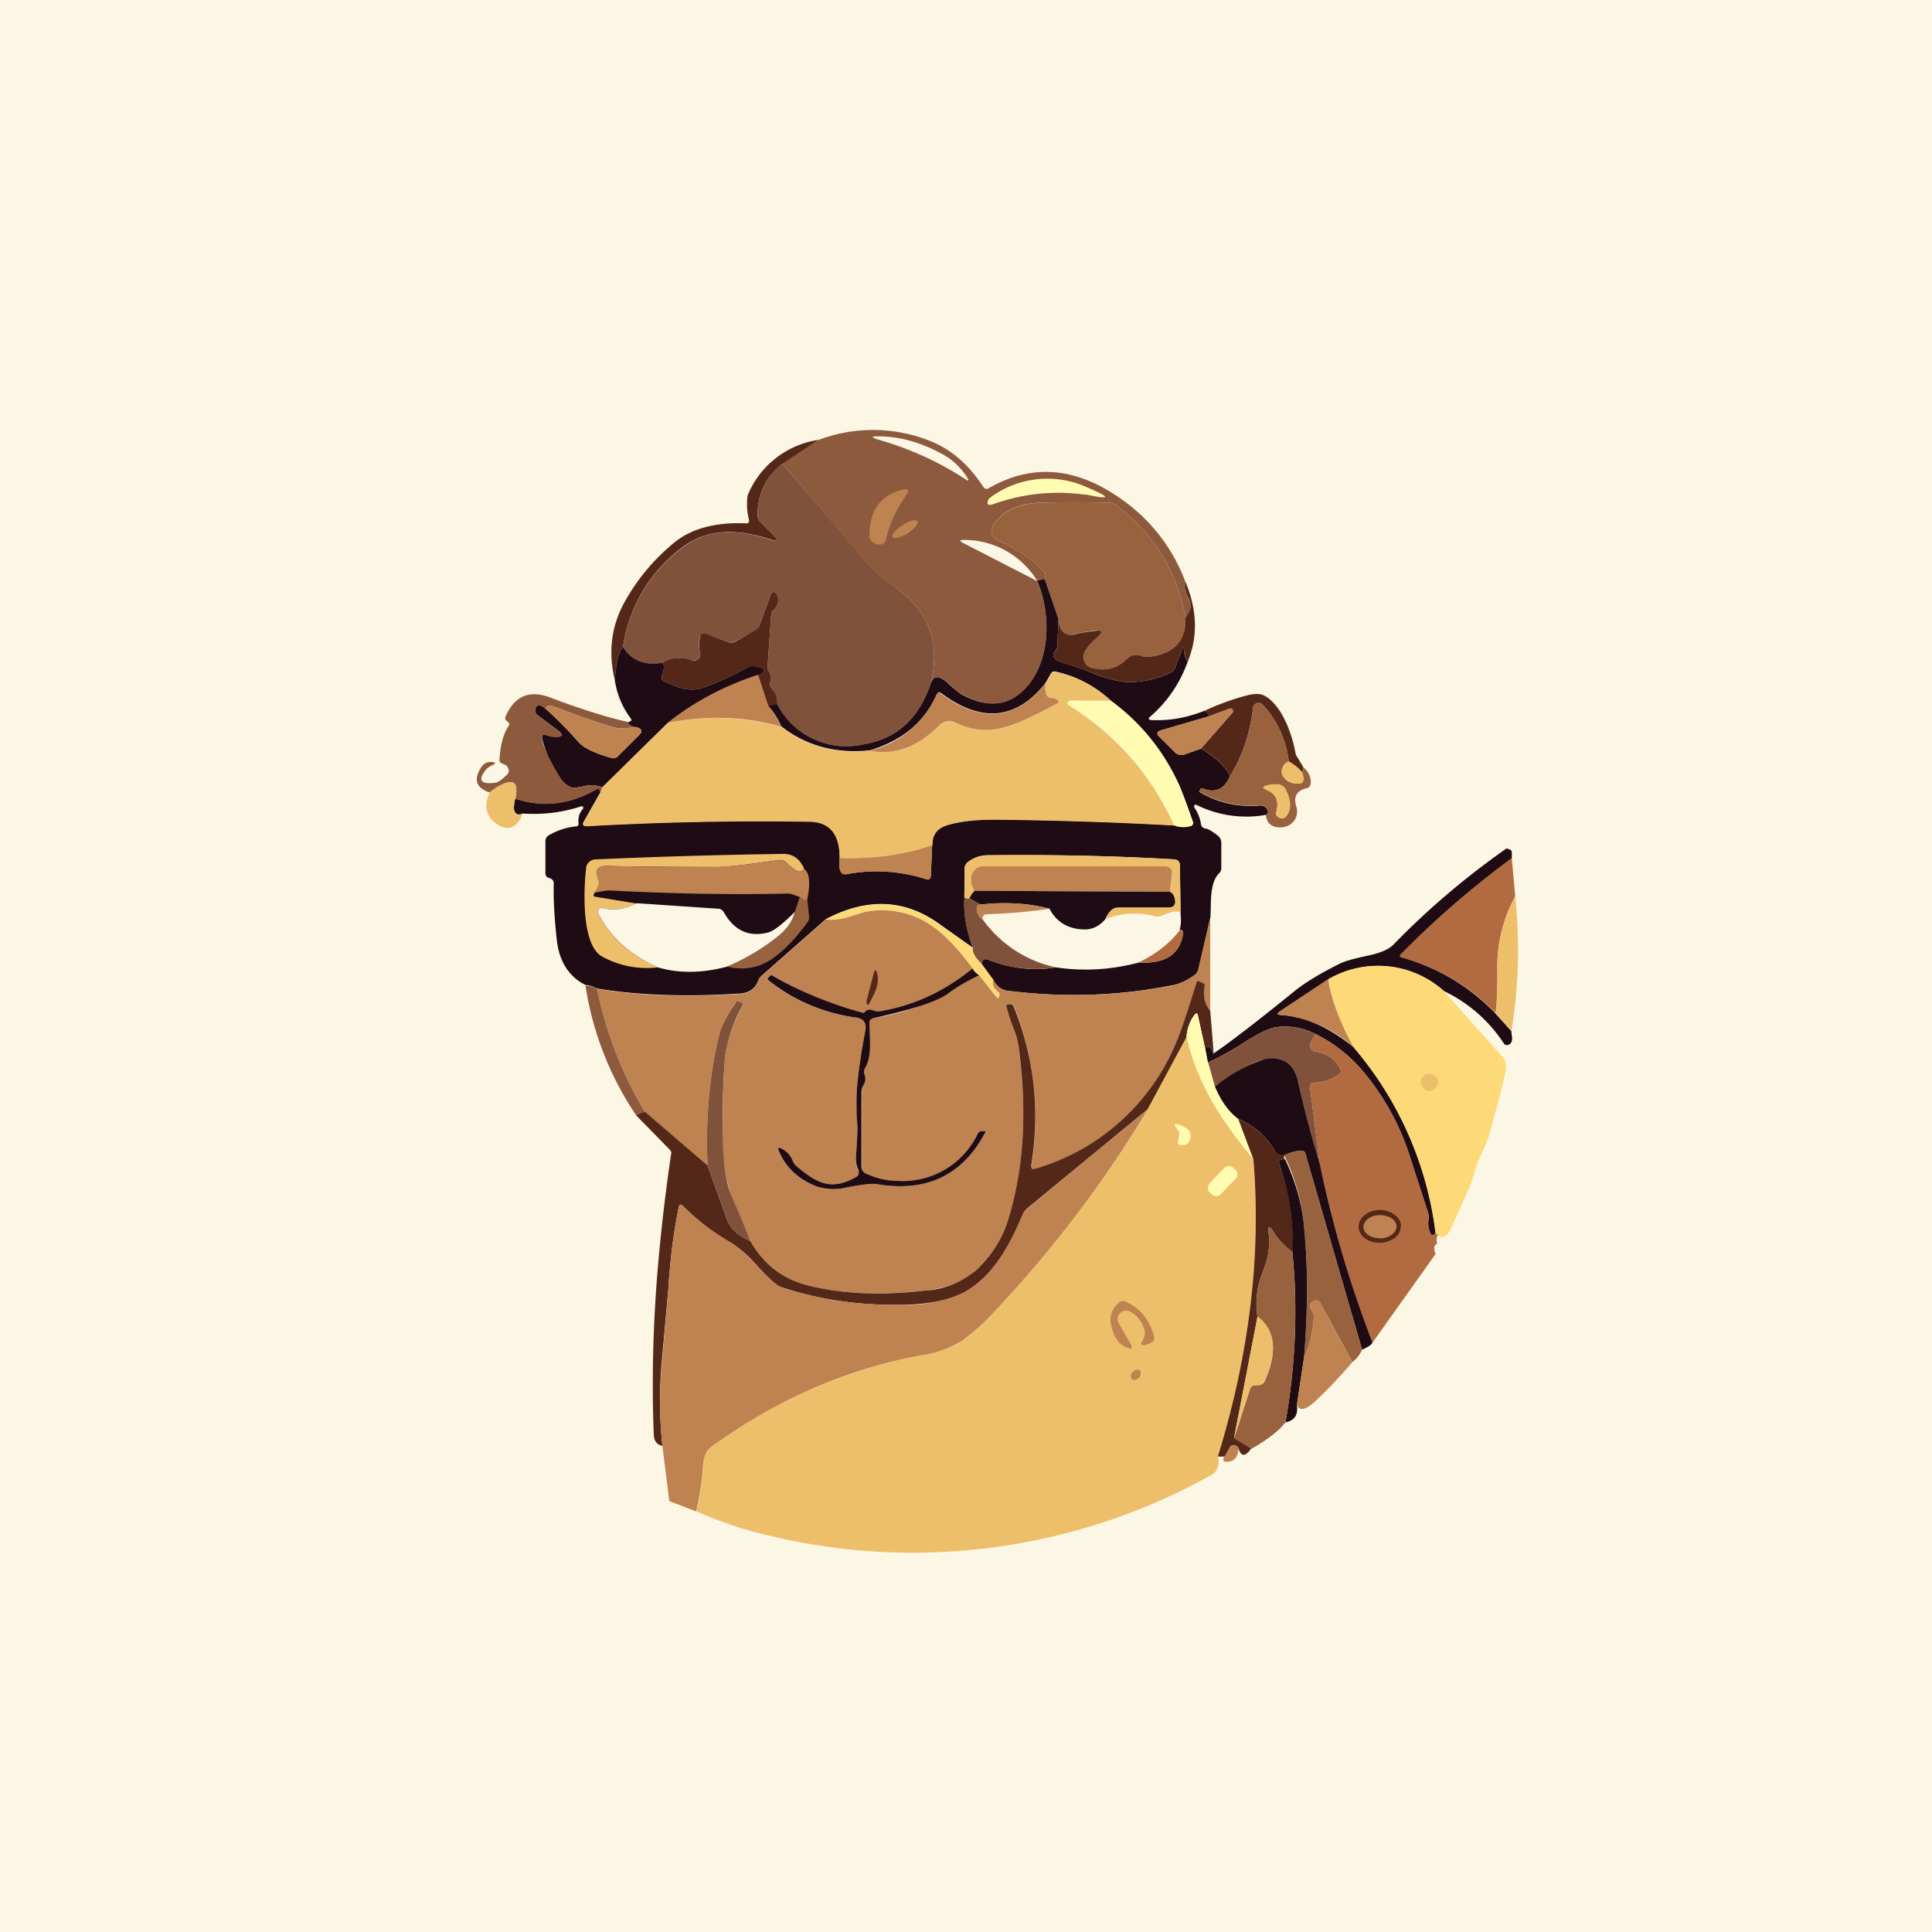 <!-- by TradingView --><svg width="56" height="56" viewBox="0 0 56 56" xmlns="http://www.w3.org/2000/svg"><path fill="#FCF6E4" d="M0 0h56v56H0z"/><path d="M34.35 16.84c0 .17.02.32.08.47.06.13.08.23.08.3-.02.1-.07.2-.15.29a5.08 5.08 0 0 0-2.02-3.26.34.34 0 0 0-.2-.07c-.5-.01-1.15-.02-1.92 0-.57 0-1.15.18-1.44.67a.3.3 0 0 0 .15.43c.5.2.94.5 1.33.9.05.05.06.12.02.21l-.22.05a2.48 2.48 0 0 0-2.12-1.18c-.13 0-.14.03-.02.09l2.14 1.1c.44 1 .39 2.47-.45 3.22-.47.42-1.05.44-1.73.06-.1-.05-.22-.14-.37-.3-.29-.26-.46-.25-.54.02.28-1.08.02-2-.83-2.67-.48-.37-.85-.63-1.28-1.15a99.9 99.9 0 0 0-2.19-2.58l1.06-.69a4.46 4.46 0 0 1 3.25.04c.6.24 1.1.68 1.52 1.32.04.06.1.08.16.04 1.22-.7 2.46-.62 3.73.24a5.1 5.1 0 0 1 1.96 2.45Z" fill="#8D5A3D"/><path d="M25.57 12.65c.58.02 1.15.19 1.72.5.31.16.56.4.75.7.05.08.03.1-.04.05a9.22 9.22 0 0 0-2.45-1.13c-.34-.1-.34-.13.02-.12Z" fill="#FCF6E4"/><path d="m23.73 12.75-1.06.7c-.49.39-.72.9-.71 1.5 0 .07.03.12.07.17l.46.46.02.03-.01.04a.06.06 0 0 1-.07.02c-1.02-.36-1.86-.33-2.52.1a4.36 4.36 0 0 0-1.85 2.98c-.12.12-.2.44-.24.96-.2-.83-.1-1.61.33-2.34.36-.63.82-1.17 1.39-1.64.5-.41 1.2-.6 2.09-.56.06 0 .09-.03.08-.1a1.83 1.83 0 0 1-.04-.71 2.63 2.63 0 0 1 2.06-1.61Z" fill="#542819"/><path d="M22.67 13.44a99.9 99.9 0 0 1 2.2 2.58c.42.52.8.78 1.27 1.15.85.67 1.11 1.59.83 2.67-.35 1.01-1 1.59-1.97 1.74a2.25 2.25 0 0 1-2.47-1.15c0-.2-.04-.35-.16-.47a.2.2 0 0 1-.04-.2c.03-.14.02-.25-.06-.32a.1.1 0 0 1-.02-.06.3.3 0 0 1 0-.08l.1-1.44c0-.04 0-.08.02-.1a.18.18 0 0 1 .04-.08c.15-.14.18-.29.1-.43-.06-.13-.12-.12-.18.01l-.33.9a.18.18 0 0 1-.08.1l-.6.33a.26.26 0 0 1-.23.02l-.63-.23c-.1-.04-.15 0-.18.1a1 1 0 0 0 .01.44.18.18 0 0 1-.13.22h-.1c-.34-.1-.63-.08-.87.07-.5.1-.88-.06-1.13-.46a4.36 4.36 0 0 1 1.85-2.97c.66-.44 1.5-.47 2.52-.1a.06.06 0 0 0 .07-.03v-.04l-.01-.03-.46-.46a.24.24 0 0 1-.07-.16c-.01-.61.22-1.12.71-1.52Z" fill="#81523B"/><path d="M31.46 14.34a5.55 5.55 0 0 0-2.66.27c-.17.06-.22 0-.14-.15l.1-.08a2.78 2.78 0 0 1 2.76-.25c.7.3.68.36-.06.2Z" fill="#FFFCB2"/><path d="M26.24 14.4a3.4 3.4 0 0 0-.56 1.24.17.17 0 0 1-.14.14c-.09.02-.17-.01-.26-.08a.23.23 0 0 1-.08-.17c0-.7.3-1.15.9-1.32.23-.07.28-.01.14.18Z" fill="#BF8251"/><path d="M34.36 17.9c.04.67-.32 1.05-1.07 1.14-.07.01-.15 0-.22-.03a.39.39 0 0 0-.19-.03c-.06 0-.14.05-.25.15a.98.98 0 0 1-.98.23.33.33 0 0 1-.24-.34c0-.05.01-.1.04-.14.07-.13.19-.26.35-.4.2-.17.17-.23-.08-.2a7.3 7.3 0 0 0-.58.1c-.27.07-.43-.08-.46-.44l-.4-1.16c.04-.09.03-.16-.02-.21-.4-.4-.83-.7-1.33-.9a.3.3 0 0 1-.15-.43c.3-.49.87-.66 1.44-.67.77-.02 1.41-.01 1.92 0 .08 0 .14.03.2.07a5.08 5.08 0 0 1 2.02 3.26Z" fill="#98623F"/><path d="M26.31 15.46c.2-.13.33-.29.28-.35-.04-.07-.23-.02-.43.11-.2.13-.33.28-.29.35.05.06.24.01.44-.11Z" fill="#BF8251"/><path d="m30.28 16.78.4 1.16-.03.76c0 .07-.03.14-.08.19-.06.05-.05.13.03.22.03.03.06.05.1.06.41.13.76.25 1.02.36.42.16.75.24 1 .24.42 0 .82-.09 1.21-.27.06-.03.1-.07.13-.14l.2-.52c.03-.1.05-.09.06 0 0 .15.05.26.11.33-.23.64-.6 1.18-1.1 1.61-.05.05-.04.08.03.09.51.03 1.03-.06 1.56-.27.07.05.11.1.13.16l-1.4.41c-.12.04-.13.1-.05.18l.46.46a.26.26 0 0 0 .27.06l.48-.17c.43.25.72.52.84.8-.16.38-.43.5-.8.35-.03-.01-.05 0-.06.03l-.03.07c.55.33 1.14.45 1.76.4a.2.2 0 0 1 .18.07c.08.1.07.16-.01.2a3.25 3.25 0 0 1-2.03-.3.06.06 0 0 0-.04.09c.1.14.16.3.19.47 0 .04.02.07.05.1a.2.2 0 0 0 .1.04c.07.01.18.08.34.2a.27.27 0 0 1 .1.2v.73c0 .07-.02.12-.07.17-.3.3-.21 1-.25 1.29l-.34 1.48a.29.29 0 0 1-.11.17c-.23.16-.45.27-.66.3-1.55.31-3.14.36-4.74.16-.2-.02-.34-.13-.44-.32l-.33-.45c-.01-.02 0-.06.01-.09.04-.06.08-.07.15-.05.66.26 1.32.34 1.99.23.8.12 1.6.07 2.4-.14.77.04 1.2-.24 1.28-.85.01-.06-.02-.1-.1-.1.04-.11.05-.26.03-.44l-.02-1.44a.16.16 0 0 0-.15-.16c-1.7-.1-3.5-.14-5.4-.12a.93.93 0 0 0-.6.2.24.24 0 0 0-.09.2V26c-.04.46.05.95.24 1.47l-.96-.68c-1-.73-2.1-.78-3.3-.15l-1.85 1.63a.4.4 0 0 0-.12.17c-.08.22-.27.35-.55.36-1.55.1-2.92.05-4.13-.15a.68.68 0 0 0-.32-.1c-.48-.24-.76-.68-.83-1.3-.07-.63-.1-1.17-.09-1.62a.16.16 0 0 0-.1-.17 1.28 1.28 0 0 0-.06-.02.13.13 0 0 1-.08-.13v-.9a.2.2 0 0 1 .1-.2 1.93 1.93 0 0 1 .82-.26.08.08 0 0 0 .04-.06v-.03a.51.51 0 0 1 .13-.42.04.04 0 0 0 0-.05l-.02-.02h-.03c-.54.18-1.11.25-1.71.21-.1.05-.17.03-.22-.05-.02-.04-.03-.1-.02-.18.01-.1.02-.17.04-.2.79.26 1.57.17 2.35-.28.07-.04.1 0 .11.1l-.47.83c-.06.1-.03.15.09.14 2.18-.12 4.32-.17 6.42-.13.6 0 .9.36.9 1.05-.02.17-.02.3.02.38.03.08.09.1.17.1.79-.15 1.56-.1 2.32.14.08.02.12 0 .13-.1l.04-.89c0-.29.13-.48.4-.57.39-.12.87-.18 1.45-.17 1.68.02 3.4.07 5.17.17.15.05.3.06.46.02.08-.02.1-.07.07-.14-.2-.56-.34-.95-.44-1.15a6.13 6.13 0 0 0-1.93-2.34 3.4 3.4 0 0 0-1.59-.84c-.07-.02-.12 0-.16.07l-.14.25c-.84 1.07-1.85 1.18-3.03.3-.06-.04-.1-.02-.13.04-.35.8-1 1.34-1.94 1.62-.99.1-1.84-.13-2.57-.7a1.92 1.92 0 0 0-.37-.58c.14-.06.23-.08.26-.05A2.25 2.25 0 0 0 25 21.58c.97-.15 1.62-.73 1.97-1.74.08-.27.25-.28.54-.01.15.15.27.24.37.3.68.37 1.26.35 1.73-.07.84-.75.89-2.21.45-3.23l.22-.05Z" fill="#1E0B13"/><path d="M34.35 16.84c.35.82.38 1.6.08 2.33-.06-.07-.1-.18-.11-.32 0-.1-.03-.1-.06-.01l-.2.52a.24.24 0 0 1-.13.14c-.39.18-.8.27-1.2.27-.26 0-.6-.08-1-.24-.27-.1-.62-.23-1.04-.36a.22.22 0 0 1-.09-.06c-.08-.1-.1-.17-.03-.22a.26.26 0 0 0 .08-.2l.03-.75c.03.36.19.5.46.45.14-.04.33-.07.58-.1.25-.04.28.02.08.19-.16.14-.28.27-.35.4a.33.33 0 0 0 .07.41c.03.03.08.06.13.07.37.1.7.03.98-.23.1-.1.2-.15.25-.15.07 0 .13 0 .2.03.06.03.14.04.21.03.75-.09 1.1-.47 1.07-1.14.08-.1.13-.2.15-.3a.68.68 0 0 0-.08-.3c-.06-.14-.09-.3-.08-.46ZM22.53 20.43c-.03-.03-.12-.01-.26.05l-.3-.91c.25-.12.22-.2-.09-.26a.32.32 0 0 0-.2.04c-.46.24-.87.43-1.26.57-.48.18-.83-.04-1.15-.16-.08-.03-.1-.09-.08-.17.07-.21.07-.34 0-.38.24-.15.53-.18.88-.07a.18.18 0 0 0 .17-.04.18.18 0 0 0 .05-.18 1 1 0 0 1 0-.45c.01-.1.07-.13.17-.1l.63.24c.08.03.16.03.24-.02l.59-.34a.18.18 0 0 0 .08-.09l.33-.9c.06-.13.12-.14.19-.01.07.14.04.29-.1.43a.18.18 0 0 0-.05.07.46.46 0 0 0-.02.11l-.1 1.44a.3.3 0 0 0 0 .08l.02.06c.07.07.1.18.06.32a.2.2 0 0 0 .04.2c.12.12.17.27.16.47Z" fill="#542819"/><path d="M18.06 18.75c.25.4.63.55 1.13.46.07.04.07.17 0 .38-.03.08 0 .14.08.17.32.12.67.34 1.15.16.39-.14.8-.33 1.25-.57a.32.32 0 0 1 .21-.04c.31.05.34.14.1.26-1 .32-1.88.79-2.64 1.4l-1.88 1.85a.89.89 0 0 0-.5-.04c-.22.05-.36.07-.41.04a.7.7 0 0 1-.33-.3 3.3 3.3 0 0 1-.51-1.13c0-.09.03-.12.12-.08l.25.05c.23 0 .26-.06.09-.19l-.6-.45a.14.14 0 0 1-.06-.13c.03-.18.13-.2.3-.05.34.3.66.63.96.97.15.17.46.32.95.46.07.02.13 0 .18-.04l.65-.65c.06-.07.06-.12-.02-.17a.37.37 0 0 0-.18-.04c-.12-.06-.16-.1-.13-.14l.08-.04c0-.02 0-.04-.02-.07a2.42 2.42 0 0 1-.46-1.11c.04-.52.12-.84.24-.96Z" fill="#1E0B13"/><path d="m32.2 20.32-1.17-.01a.08.08 0 0 0-.08.1l.04.04c1.36.85 2.37 2 3.05 3.48-1.77-.1-3.49-.15-5.17-.17-.58 0-1.06.05-1.44.17-.28.1-.41.28-.4.57-.79.27-1.68.4-2.69.37 0-.7-.3-1.05-.9-1.05a89.8 89.8 0 0 0-6.42.13c-.12 0-.15-.04-.09-.14l.47-.83.06-.16 1.88-1.85c1-.24 2.1-.21 3.3.09.73.57 1.58.8 2.57.7.73.14 1.4-.11 2.03-.75a.4.4 0 0 1 .45-.07c1.02.51 1.81.04 2.94-.54.07-.04.08-.08 0-.12a.5.5 0 0 0-.17-.05.15.15 0 0 1-.14-.12.65.65 0 0 1 0-.31l.13-.25c.04-.06.1-.09.16-.07.58.12 1.11.4 1.6.84Z" fill="#EEBF6B"/><path d="m21.97 19.57.3.9c.13.13.25.33.37.59a6.9 6.9 0 0 0-3.3-.1 8.4 8.4 0 0 1 2.63-1.4ZM30.31 19.8a.65.65 0 0 0 .01.3c.02.08.07.12.14.13.07 0 .12.02.17.05.08.04.07.08 0 .12-1.13.58-1.92 1.05-2.94.54a.4.4 0 0 0-.45.07c-.63.64-1.3.89-2.03.75a2.87 2.87 0 0 0 1.94-1.62c.03-.06.07-.08.13-.03 1.18.87 2.19.76 3.03-.31Z" fill="#BF8251"/><path d="M18.22 20.93c-.03.03.01.08.13.14-.2.06-.4.06-.6 0a19.6 19.6 0 0 1-1.66-.58c-.15-.06-.24-.04-.28.05-.17-.14-.27-.13-.3.05a.14.14 0 0 0 .06.13l.6.45c.17.13.14.2-.1.2a.84.84 0 0 1-.24-.06c-.09-.04-.13 0-.12.08.01.21.19.58.51 1.12.1.16.2.26.33.31.05.03.19.01.4-.04a.88.88 0 0 1 .51.04l-.06.16c0-.1-.04-.14-.1-.1-.78.45-1.57.54-2.36.27.06-.32.02-.48-.14-.48-.14 0-.35.1-.61.3-.38-.13-.47-.36-.26-.7.08-.14.2-.2.34-.18.1.01.1.04.02.08a.7.7 0 0 0-.18.11c-.27.32-.2.46.23.41.09 0 .2-.09.35-.23a.16.16 0 0 0 .04-.19c-.02-.06-.07-.1-.15-.13-.08-.02-.12-.08-.1-.16.03-.42.12-.73.26-.93.03-.04.03-.08-.01-.12l-.06-.05a.09.09 0 0 1-.02-.1c.26-.61.7-.8 1.33-.55.85.32 1.6.56 2.24.7Z" fill="#8D5A3D"/><path d="M37.78 22.24c0 .05-.02.1-.05.14a1.3 1.3 0 0 0-.37-.3c-.09-.65-.34-1.2-.76-1.65a.16.16 0 0 0-.28.1c-.09.74-.31 1.4-.67 1.97-.12-.28-.4-.55-.84-.8l.91-1.04a.08.08 0 0 0 0-.1.08.08 0 0 0-.08-.02l-.59.22a.45.45 0 0 0-.13-.16c.39-.18.79-.33 1.21-.44.23-.06.4-.06.51 0 .52.27.82 1.14.91 1.67.01.04.02.07.05.11l.18.3Z" fill="#542819"/><path d="M32.2 20.32c.83.6 1.47 1.38 1.93 2.34.1.2.25.59.44 1.15.03.07 0 .12-.07.14a.77.77 0 0 1-.46-.02 7.79 7.79 0 0 0-3.09-3.52.08.08 0 0 1 .08-.1h1.17Z" fill="#FFFCB2"/><path d="M37.36 22.07c-.1.04-.17.11-.2.23-.02.08-.01.15.04.21.1.15.25.21.45.2.08 0 .13-.04.13-.13a.4.4 0 0 0-.05-.2.27.27 0 0 0 .05-.14c.16.14.23.3.21.48 0 .03-.02.06-.04.09a.16.16 0 0 1-.09.04c-.28.07-.38.25-.28.55a.45.45 0 0 1-.22.52.46.46 0 0 1-.2.06c-.28.02-.44-.1-.47-.36.08-.04.09-.1.01-.2a.2.2 0 0 0-.18-.08 2.88 2.88 0 0 1-1.76-.4l.03-.06c0-.03.03-.04.06-.03.37.15.64.03.8-.35.36-.57.58-1.23.67-1.98a.16.16 0 0 1 .28-.09c.42.45.67 1 .76 1.64Z" fill="#98623F"/><path d="M18.34 21.07c.08 0 .14.02.2.04.07.05.07.1.01.17l-.65.65a.17.17 0 0 1-.18.04c-.49-.14-.8-.3-.95-.46-.3-.34-.62-.66-.96-.97.04-.1.13-.11.28-.05.54.22 1.1.41 1.65.58.2.06.4.06.6 0ZM34.81 21.7l-.48.17a.25.25 0 0 1-.27-.06l-.46-.46c-.09-.09-.07-.14.04-.18l1.41-.41.59-.22a.08.08 0 0 1 .1.08c0 .01 0 .03-.02.04l-.91 1.04Z" fill="#BF8251"/><path d="M37.36 22.07c.15.09.28.19.37.3a.4.4 0 0 1 .05.21c0 .09-.05.13-.13.13a.5.5 0 0 1-.45-.2.24.24 0 0 1-.04-.2c.03-.13.1-.2.2-.24ZM14.94 23.15c-.02.04-.03.11-.04.2-.01.08 0 .15.02.2.05.07.12.09.22.04-.06.2-.16.32-.3.38-.12.05-.25.03-.4-.06-.35-.21-.43-.53-.25-.94.26-.2.46-.3.61-.3.16 0 .2.16.14.48ZM36.72 22.9c-.15-.05-.14-.1.01-.14.06-.02.16-.03.29-.03a.28.28 0 0 1 .25.15c.17.34.17.61 0 .8-.05.05-.11.06-.18.03-.1-.05-.13-.1-.1-.18.08-.3 0-.52-.27-.62Z" fill="#EEBF6B"/><path d="m27.02 24.5-.04.9c0 .08-.05.11-.13.09a4.68 4.68 0 0 0-2.32-.15c-.08.02-.14-.01-.17-.09a.75.75 0 0 1-.02-.38c1.01.03 1.9-.1 2.68-.37Z" fill="#BF8251"/><path d="m43.67 24.59.08.03c.04.01.07.04.07.09v.17a26.46 26.46 0 0 0-3.2 2.77c-.06.05-.05.09.02.1 1.04.3 1.94.83 2.7 1.62l.47.52c0 .04 0 .1.02.18 0 .1-.02.17-.08.2-.07.04-.13.03-.17-.04a4.26 4.26 0 0 0-1.72-1.5 2.86 2.86 0 0 0-3.35-.35l-1.4.93c-.11.07-.1.1.02.11.69.04 1.38.35 2.1.93a10.2 10.2 0 0 1 2.38 5.38.21.21 0 0 1-.04.05l-.02.02a.06.06 0 0 1-.07-.02.66.66 0 0 1-.07-.45.5.5 0 0 0-.03-.22l-.49-1.51a7.27 7.27 0 0 0-1.36-2.52 4.3 4.3 0 0 0-1.4-1.11c-.4-.2-.79-.25-1.18-.19-.2.04-.53.2-.97.49-.31.2-.64.38-.97.53l-.08-.42c.1-.09.19-.04.24.16.54-.37 1.34-.99 2.4-1.85.28-.22.69-.47 1.23-.74.17-.09.43-.16.8-.24.4-.08.66-.19.8-.34 1-1.03 2.1-1.96 3.27-2.78Z" fill="#1E0B13"/><path d="M23.3 25.18c-.06.15-.23.1-.52-.19a.23.23 0 0 0-.2-.06l-.97.13c-.4.05-.72.08-.98.07-1.08 0-2.1-.01-3.04-.03-.27 0-.35.12-.25.37.05.11.01.25-.1.4l-.03.06c-.01.03 0 .05.03.06l1.22.2c-.34.17-.67.21-.99.13a.1.1 0 0 0-.11.03.11.11 0 0 0-.02.12c.33.68.9 1.2 1.73 1.57a2.7 2.7 0 0 1-1.63-.32c-.6-.36-.52-1.98-.45-2.56 0-.06.03-.12.08-.17a.29.29 0 0 1 .18-.08c1.6-.07 3.4-.13 5.46-.16.27 0 .47.14.6.43ZM34.22 26.51c-.01-.13-.2-.12-.54.03a.33.33 0 0 1-.2.02 2.31 2.31 0 0 0-1.44.08c.04-.1.09-.19.16-.25a.31.31 0 0 1 .22-.1h1.49a.15.15 0 0 0 .15-.16c-.01-.13-.06-.23-.15-.28l.07-.51a.2.2 0 0 0-.05-.16.2.2 0 0 0-.15-.07h-5.31a.27.27 0 0 0-.2.09c-.16.16-.17.37-.02.62a.7.7 0 0 0-.15.22c-.07.01-.12 0-.15-.03l.01-.83c0-.07.03-.14.1-.19.16-.13.36-.2.6-.2 1.9-.02 3.7.02 5.39.12a.17.17 0 0 1 .15.16l.02 1.44Z" fill="#EEBF6B"/><path d="m43.82 24.88.1 1.1a4.27 4.27 0 0 0-.52 2.08c.01.53 0 .96-.05 1.31a5.83 5.83 0 0 0-2.7-1.61c-.08-.02-.09-.06-.04-.11.99-1 2.06-1.93 3.2-2.77Z" fill="#B26B40"/><path d="M23.3 25.18c.16.1.2.4.1.88 0 .08-.07.06-.22-.06a9.75 9.75 0 0 0-.17-.06.41.41 0 0 0-.17-.04c-1.73.04-3.45 0-5.18-.09-.14 0-.28.05-.43.06.12-.15.16-.29.11-.4-.1-.25-.02-.37.25-.37.95.02 1.96.03 3.04.03.26 0 .59-.02.98-.07l.98-.13c.07-.01.13.01.19.06.29.28.46.34.52.2ZM33.91 25.85l-5.66-.03c-.15-.25-.14-.46.02-.62a.27.27 0 0 1 .2-.09h5.3a.2.2 0 0 1 .2.14.2.2 0 0 1 0 .09l-.06.51Z" fill="#BF8251"/><path d="M33.91 25.85c.1.05.14.15.15.28a.15.15 0 0 1-.04.12.15.15 0 0 1-.11.05h-1.49a.31.31 0 0 0-.22.09.67.67 0 0 0-.16.25c-.17.2-.37.3-.59.3-.47 0-.82-.2-1.03-.6-.6-.16-1.27-.2-2-.12l-.32-.18a.7.7 0 0 1 .15-.22l5.66.03Z" fill="#1E0B13"/><path d="m23.4 26.06.05.48c.01.07 0 .14-.05.2-.3.41-.6.74-.92.98-.42.33-.89.42-1.4.3a6.2 6.2 0 0 0 1.48-.89c.26-.2.42-.44.48-.7l.14-.43c.15.12.23.14.22.06Z" fill="#98623F"/><path d="m28.1 26.04.33.18c-.12 0-.15.1-.08.28.03.07.07.11.12.13a3.51 3.51 0 0 0 2.14 1.41c-.67.11-1.33.03-2-.23-.06-.02-.1 0-.14.05-.02.03-.02.07 0 .1-.21-.2-.3-.37-.27-.48-.2-.52-.28-1-.25-1.47.03.03.08.04.15.03Z" fill="#81523B"/><path d="M43.92 25.99c.14 1.3.1 2.6-.11 3.9l-.46-.52c.04-.35.06-.78.05-1.3-.01-.7.16-1.4.52-2.08Z" fill="#EEBF6B"/><path d="M23.04 26.42c-.06.27-.22.5-.48.71a6.2 6.2 0 0 1-1.49.89c-.72.19-1.39.2-2 .02-.83-.37-1.4-.9-1.73-1.57a.11.11 0 0 1 .07-.15.1.1 0 0 1 .06 0c.32.08.65.04.99-.14l2.36.16c.07 0 .12.04.16.1.3.53.72.73 1.28.59.16-.04.42-.24.78-.6Z" fill="#FCF6E4"/><path d="M30.42 26.34c-.6.09-1.21.14-1.83.16-.07 0-.1.05-.12.13-.05-.02-.1-.06-.12-.13-.07-.18-.05-.27.08-.28a5.38 5.38 0 0 1 1.99.12Z" fill="#BF8251"/><path d="M28.2 27.48c-.03.11.06.27.26.47l.33.45c-.03.13.01.24.13.34l.05.05v.1c-.02.05-.05.06-.09 0l-.5-.62a.49.49 0 0 1-.19-.2 4.73 4.73 0 0 0-1.42-1.38 2.53 2.53 0 0 0-1.72-.25l-.52.16c-.2.06-.4.08-.6.05 1.21-.63 2.31-.58 3.3.15l.97.68Z" fill="#FDD977"/><path d="M28.19 28.07a5.66 5.66 0 0 1-2.68 1.24.38.38 0 0 1-.22-.03c-.09-.03-.16-.02-.21.04a.14.14 0 0 1-.14.04c-.82-.23-1.67-.59-2.55-1.08-.03-.02-.05-.01-.08.01l-.04.04c-.03.03-.03.06 0 .09.77.6 1.6.95 2.52 1.07.25.03.34.16.3.4-.13.63-.22 1.22-.26 1.79-.01.15 0 .46.02.93 0 .19 0 .5-.04.93-.02.14.01.27.07.4.02.02.02.06.01.09 0 .03-.03.05-.05.07-.72.42-1.12.22-1.73-.28a.38.38 0 0 1-.13-.17.65.65 0 0 0-.31-.35c-.1-.06-.14-.03-.1.08.22.48.59.83 1.13 1.02.2.08.49.09.83.02.46-.09.75-.12.87-.1 1.45.25 2.5-.25 3.16-1.5v-.02a.02.02 0 0 0-.02 0h-.1a.1.1 0 0 0-.06 0 .1.1 0 0 0-.03.04 2.4 2.4 0 0 1-2.33 1.4c-.32 0-.64-.09-.94-.24a.18.18 0 0 1-.1-.18v-2.16a.4.4 0 0 1 .05-.21c.06-.1.07-.2.03-.3a.23.23 0 0 1 .02-.2c.2-.36.11-.91.12-1.3 0-.07.04-.12.12-.14a6.92 6.92 0 0 0 2.15-.71c.27-.2.58-.37.91-.53l.5.63c.04.05.07.04.09-.02v-.09a.14.14 0 0 0-.05-.05c-.12-.1-.16-.2-.13-.34.1.2.25.3.44.32 1.6.2 3.19.15 4.74-.15.21-.04.43-.15.66-.31.05-.04.09-.1.1-.17l.35-1.48v2.69a.85.85 0 0 1-.16-.74c0-.03 0-.05-.04-.06l-.13-.06c-.03-.02-.06 0-.07.04a20.4 20.4 0 0 1-.55 1.64A6.33 6.33 0 0 1 30 33.88c-.08.02-.12 0-.1-.1.25-1.59.08-3.12-.5-4.6a.1.1 0 0 0-.11-.07h-.07c-.04 0-.06.02-.05.06.04.18.1.39.2.62.08.22.14.42.16.57.25 1.9.14 3.57-.32 5.03-.16.52-.47 1-.92 1.42-.34.33-.84.53-1.49.6-1.3.14-2.44.1-3.38-.15a2.6 2.6 0 0 1-1.67-1.3l-.55-1.3a5.05 5.05 0 0 1-.25-1.82c0-.96.02-1.7.07-2.24.05-.4.21-.89.5-1.44.02-.06 0-.1-.05-.11l-.07-.02c-.04 0-.06 0-.08.03-.26.4-.42.7-.47.9-.29 1.2-.4 2.47-.34 3.82l-1.81-1.54a11.68 11.68 0 0 1-1.4-3.58c1.2.2 2.57.25 4.12.15.28-.01.47-.14.55-.36a.4.4 0 0 1 .12-.17l1.85-1.63c.2.03.39 0 .59-.05l.52-.16a2.53 2.53 0 0 1 1.72.25c.47.26.94.72 1.42 1.38Z" fill="#BF8251"/><path d="M34.2 26.96c.07 0 .1.03.1.1-.1.6-.52.88-1.3.84.52-.25.92-.57 1.2-.94Z" fill="#B26B40"/><path d="m41.86 28.74 1.68 1.88a.47.47 0 0 1 .1.42c-.1.5-.27 1.1-.47 1.83-.07.23-.16.45-.27.67-.14.25-.18.59-.32.9l-.53 1.18a.48.48 0 0 1-.13.18c-.1.08-.18.08-.24-.01l-.07-.06a10.2 10.2 0 0 0-2.38-5.38 5.84 5.84 0 0 1-.72-1.97 2.86 2.86 0 0 1 3.35.36Z" fill="#FDD977"/><path d="m25.29 28.9-.1.2c-.02.03-.05.03-.07 0V29l.21-.8c.03-.1.06-.1.09 0 .06.21.01.45-.13.7Z" fill="#542819"/><path d="M28.19 28.07c.03.07.1.14.19.2-.33.16-.64.33-.9.53-.33.23-1.05.47-2.16.71-.08.02-.12.07-.12.14 0 .39.09.94-.12 1.3a.23.23 0 0 0-.02.2c.04.1.03.2-.03.3a.4.4 0 0 0-.06.21v2.16c0 .08.04.14.1.18.31.15.63.23.95.23a2.4 2.4 0 0 0 2.33-1.39.1.1 0 0 1 .03-.03.1.1 0 0 1 .05-.02h.11a.02.02 0 0 1 .02.01v.02c-.66 1.25-1.71 1.75-3.16 1.5-.12-.02-.4.01-.87.1a1.6 1.6 0 0 1-.83-.02c-.54-.2-.91-.54-1.12-1.02-.05-.11-.02-.14.09-.08.15.08.25.2.31.35.03.07.07.13.13.17.6.5 1.01.7 1.73.28a.12.12 0 0 0 .05-.07v-.1a.72.72 0 0 1-.08-.39c.03-.43.05-.74.04-.93a9.07 9.07 0 0 1-.02-.93c.04-.57.13-1.16.25-1.78.05-.25-.04-.38-.29-.41a5.14 5.14 0 0 1-2.51-1.07c-.04-.03-.04-.06 0-.09l.03-.04c.03-.02.05-.03.08-.01a11.15 11.15 0 0 0 2.63 1.08c.02 0 .04-.02.06-.04.05-.06.12-.07.21-.04.07.03.14.04.22.03 1-.17 1.89-.59 2.68-1.24Z" fill="#1E0B13"/><path d="m35.08 29.3.1 1.24c-.06-.2-.14-.25-.25-.16l-.21-.95c-.01-.07-.04-.07-.09-.02-.14.18-.22.4-.24.66l-1.12 2.08-3.5 2.88c-.05.05-.1.1-.12.17-.38.88-.84 1.78-1.7 2.26-.41.22-.99.34-1.73.36-1.29.03-2.5-.15-3.6-.52-.11-.04-.35-.25-.71-.65a3.39 3.39 0 0 0-.74-.64 6.4 6.4 0 0 1-1.36-1.04c-.07-.08-.12-.07-.14.04-.15.74-.25 1.53-.3 2.38l-.2 2.22c-.06.77-.05 1.53.03 2.3-.15-.03-.24-.13-.25-.32-.07-1.78-.01-3.58.17-5.42a53.86 53.86 0 0 1 .34-2.77.22.22 0 0 0-.06-.09l-.96-.98c.1-.07.19-.1.26-.1l1.81 1.55.56 1.56c.1.27.32.48.68.63.38.67.93 1.1 1.67 1.29.94.24 2.07.3 3.38.15a2.51 2.51 0 0 0 1.5-.6c.44-.42.75-.9.91-1.42.46-1.46.57-3.14.32-5.03a2.63 2.63 0 0 0-.16-.57 4.38 4.38 0 0 1-.2-.62c0-.04 0-.06.05-.06h.07a.1.1 0 0 1 .1.08c.59 1.47.76 3 .5 4.6 0 .08.03.11.1.09a6.33 6.33 0 0 0 4.14-3.76c.13-.32.31-.86.55-1.64.01-.05.04-.06.07-.04l.13.06c.03.01.05.03.04.06-.06.3 0 .54.16.74Z" fill="#542819"/><path d="M38.5 28.38c.09.59.33 1.24.73 1.97a3.64 3.64 0 0 0-2.1-.93c-.12 0-.13-.04-.03-.11l1.4-.93Z" fill="#BF8251"/><path d="M17.3 28.66c.28 1.31.75 2.5 1.4 3.58-.07-.01-.15.02-.26.09a9.23 9.23 0 0 1-1.47-3.76c.14 0 .25.04.32.09Z" fill="#8D5A3D"/><path d="M21.75 35.97c-.36-.15-.58-.36-.68-.63l-.56-1.56c-.06-1.35.05-2.62.34-3.81.05-.2.2-.5.47-.9.02-.04.04-.05.08-.04l.07.02c.06.02.07.05.05.1a4.37 4.37 0 0 0-.5 1.45c-.05.54-.08 1.28-.07 2.24 0 .86.1 1.46.25 1.81.18.42.37.86.55 1.32Z" fill="#81523B"/><path d="m34.93 30.38.08.42.21.7c.17.4.4.72.67.93l.44 1.17c-.6-.7-1.04-1.36-1.35-1.96a6.72 6.72 0 0 1-.59-1.57c.02-.26.1-.48.24-.66.05-.05.07-.05.09.02l.21.95Z" fill="#FFFCB2"/><path d="M38.13 29.97c-.1.15-.16.27-.15.36a.17.17 0 0 0 .14.15c.33.04.58.21.73.5.03.07.02.12-.03.16-.23.16-.47.24-.73.24a.11.11 0 0 0-.09.04.11.11 0 0 0-.03.08l.28 2.21c-.24-.8-.45-1.58-.62-2.34-.11-.54-.44-.76-.97-.66-.31.05-.79.32-1.44.8l-.2-.71c.32-.15.65-.32.96-.53.44-.29.77-.45.97-.49.4-.06.79 0 1.18.19Z" fill="#81523B"/><path d="m41.6 35.73.08.06a.32.32 0 0 0-.02.26c-.1.04-.11.13-.05.3l-1.83 2.57a34.65 34.65 0 0 1-1.53-5.2l-.28-2.22a.1.1 0 0 1 .03-.08.11.11 0 0 1 .09-.04c.26 0 .5-.08.73-.24.05-.04.06-.1.03-.16a.91.91 0 0 0-.73-.5.16.16 0 0 1-.14-.15c0-.1.04-.21.15-.36a4.3 4.3 0 0 1 1.4 1.11 7.28 7.28 0 0 1 1.36 2.52l.49 1.5a.5.5 0 0 1 .03.23c-.03.16 0 .31.07.45a.06.06 0 0 0 .07.02s.02 0 .02-.02a.22.22 0 0 0 .04-.05Z" fill="#B26B40"/><path d="M34.4 30.07c.12.55.32 1.07.58 1.57.3.6.76 1.25 1.35 1.96.23 2.75-.11 5.63-1.02 8.63.04.26-.03.43-.21.53a17.75 17.75 0 0 1-12.85 1.74c-.71-.16-1.4-.4-2.06-.69.1-.45.16-.9.2-1.33.01-.26.08-.43.21-.53a14.91 14.91 0 0 1 6.13-2.67c.5-.1.89-.23 1.16-.42.26-.17.57-.45.93-.84a33.93 33.93 0 0 0 4.45-5.87l1.12-2.08Z" fill="#EEBF6B"/><path d="M38.25 33.71c.36 1.74.87 3.48 1.53 5.2-.02.07-.12.13-.3.21l-1.64-5.67c-.02-.08-.06-.1-.14-.1-.16.02-.32.06-.48.14-.13 0-.22-.04-.25-.09a2.16 2.16 0 0 0-1.08-.97c-.28-.21-.5-.52-.67-.93a4.3 4.3 0 0 1 1.44-.8c.53-.09.86.13.97.67.17.76.38 1.54.62 2.34Z" fill="#1E0B13"/><path d="M41.43 31.62a.25.25 0 1 0 0-.5.25.25 0 0 0 0 .5Z" fill="#EEBF6B"/><path d="M33.27 32.15a33.93 33.93 0 0 1-4.45 5.87 6.1 6.1 0 0 1-.93.84 3.1 3.1 0 0 1-1.16.42c-2.2.4-4.25 1.3-6.13 2.67-.13.1-.2.27-.22.53-.03.44-.1.88-.2 1.33l-.78-.3-.2-1.6c-.08-.77-.09-1.53-.02-2.3l.19-2.22c.05-.84.15-1.64.3-2.38.02-.1.07-.12.14-.04.43.42.88.77 1.36 1.04.2.12.45.33.74.64.36.4.6.61.7.65 1.12.37 2.32.55 3.6.52a3.79 3.79 0 0 0 1.73-.36c.87-.48 1.33-1.38 1.7-2.26a.47.47 0 0 1 .14-.17l3.49-2.88Z" fill="#BF8251"/><path d="M37.22 33.49c0 .1 0 .14.03.11-.14 0-.2.04-.18.1.3.84.43 1.7.4 2.6-.25-.2-.43-.38-.53-.55-.15-.25-.2-.23-.16.05.04.31-.02.66-.17 1.05-.18.45-.23.89-.16 1.31l-.68 3.52.5.3c-.17.25-.3.25-.37 0a.3.3 0 0 0-.09-.08c-.06-.03-.12-.01-.16.05l-.15.27h-.2c.92-2.99 1.26-5.87 1.03-8.62l-.44-1.17c.47.2.83.52 1.08.97.03.05.12.08.25.09Z" fill="#542819"/><path d="M34.14 33.1c.04-.18.05-.3.03-.31-.19-.22-.15-.26.11-.15.21.1.28.23.2.42a.2.2 0 0 1-.2.13h-.07a.07.07 0 0 1-.05-.03l-.02-.02v-.03Z" fill="#FFFCB2"/><path d="M39.48 39.12a.88.88 0 0 1-.28.36l-.94-1.73a.13.13 0 0 0-.07-.05.13.13 0 0 0-.09 0c-.14.05-.16.15-.07.3.04.05.05.12.05.18-.02.4-.11.8-.28 1.16.12-1.47.11-2.8-.02-3.96a5.8 5.8 0 0 0-.56-1.9c.16-.07.32-.11.48-.13.08 0 .12.02.14.1l1.64 5.67Z" fill="#98623F"/><path d="M37.25 33.6c.29.62.46 1.21.53 1.78.13 1.17.14 2.49.02 3.96l-.21 1.39c.04.28-.06.44-.33.5.3-1.7.36-3.34.2-4.94.04-.88-.1-1.75-.39-2.59-.02-.06.04-.1.18-.1Z" fill="#1E0B13"/><path d="m35.79 33.89-.02-.02a.2.2 0 0 0-.3 0l-.4.42a.2.2 0 0 0 .01.29l.02.02a.2.2 0 0 0 .3 0l.4-.42a.2.2 0 0 0-.01-.3Z" fill="#FFFCB2"/><path d="M40.6 35.54c0 .13-.05.25-.17.34a.77.77 0 0 1-.67.11.65.65 0 0 1-.2-.1.49.49 0 0 1-.13-.15.39.39 0 0 1-.05-.18c0-.13.06-.25.18-.34.1-.1.26-.14.43-.15.08 0 .16.01.23.04.08.02.14.05.2.1.06.04.1.09.14.15.03.05.05.12.05.18Z" fill="#542819"/><path d="M40 35.9c.27-.01.48-.17.48-.35 0-.19-.22-.33-.48-.33-.27 0-.48.16-.48.34 0 .19.22.34.49.33Z" fill="#BF8251"/><path d="M37.46 36.3c.16 1.6.1 3.24-.2 4.93-.2.25-.52.5-.98.76l-.51-.3.46-1.42c.02-.08.08-.12.16-.12h.08c.09 0 .15-.04.19-.12.38-.86.3-1.48-.21-1.87-.07-.42-.02-.86.16-1.31.15-.4.2-.74.17-1.05-.04-.28.01-.3.16-.05.1.17.28.35.52.54Z" fill="#98623F"/><path d="M39.2 39.48c-.32.38-.68.76-1.06 1.12-.29.27-.47.31-.55.13l.21-1.4c.17-.36.26-.74.28-1.15a.31.31 0 0 0-.05-.18c-.09-.15-.07-.25.07-.3a.13.13 0 0 1 .1 0c.02 0 .05.03.06.05l.94 1.73ZM33.16 38.51a.81.81 0 0 0-.42-.5.24.24 0 0 0-.34.2c-.01.05 0 .1.03.15l.34.59c.07.13.04.17-.1.11-.25-.09-.4-.32-.47-.68a.64.64 0 0 1 .23-.62.18.18 0 0 1 .2-.03c.42.19.7.53.82 1.01.02.08 0 .13-.07.17a.77.77 0 0 1-.2.08.1.1 0 0 1-.05 0 .09.09 0 0 1-.04-.02.05.05 0 0 1-.01-.04l.01-.03c.02-.01.05-.07.08-.18a.32.32 0 0 0 0-.2Z" fill="#BF8251"/><path d="m35.77 41.68.68-3.52c.52.39.59 1.01.2 1.87a.19.19 0 0 1-.18.12h-.08c-.08 0-.14.04-.16.12l-.46 1.41Z" fill="#EEBF6B"/><path d="M32.92 39.99a.1.1 0 0 1-.14-.08.1.1 0 0 1 0-.06.27.27 0 0 1 .17-.15.08.08 0 0 1 .06 0 .08.08 0 0 1 .05.06c.02.1-.03.19-.14.23ZM35.9 41.97c-.01.28-.14.41-.37.4-.05 0-.08-.03-.07-.09 0-.02.01-.04.04-.06l.15-.27c.04-.06.1-.08.16-.05a.3.3 0 0 1 .1.07Z" fill="#BF8251"/></svg>